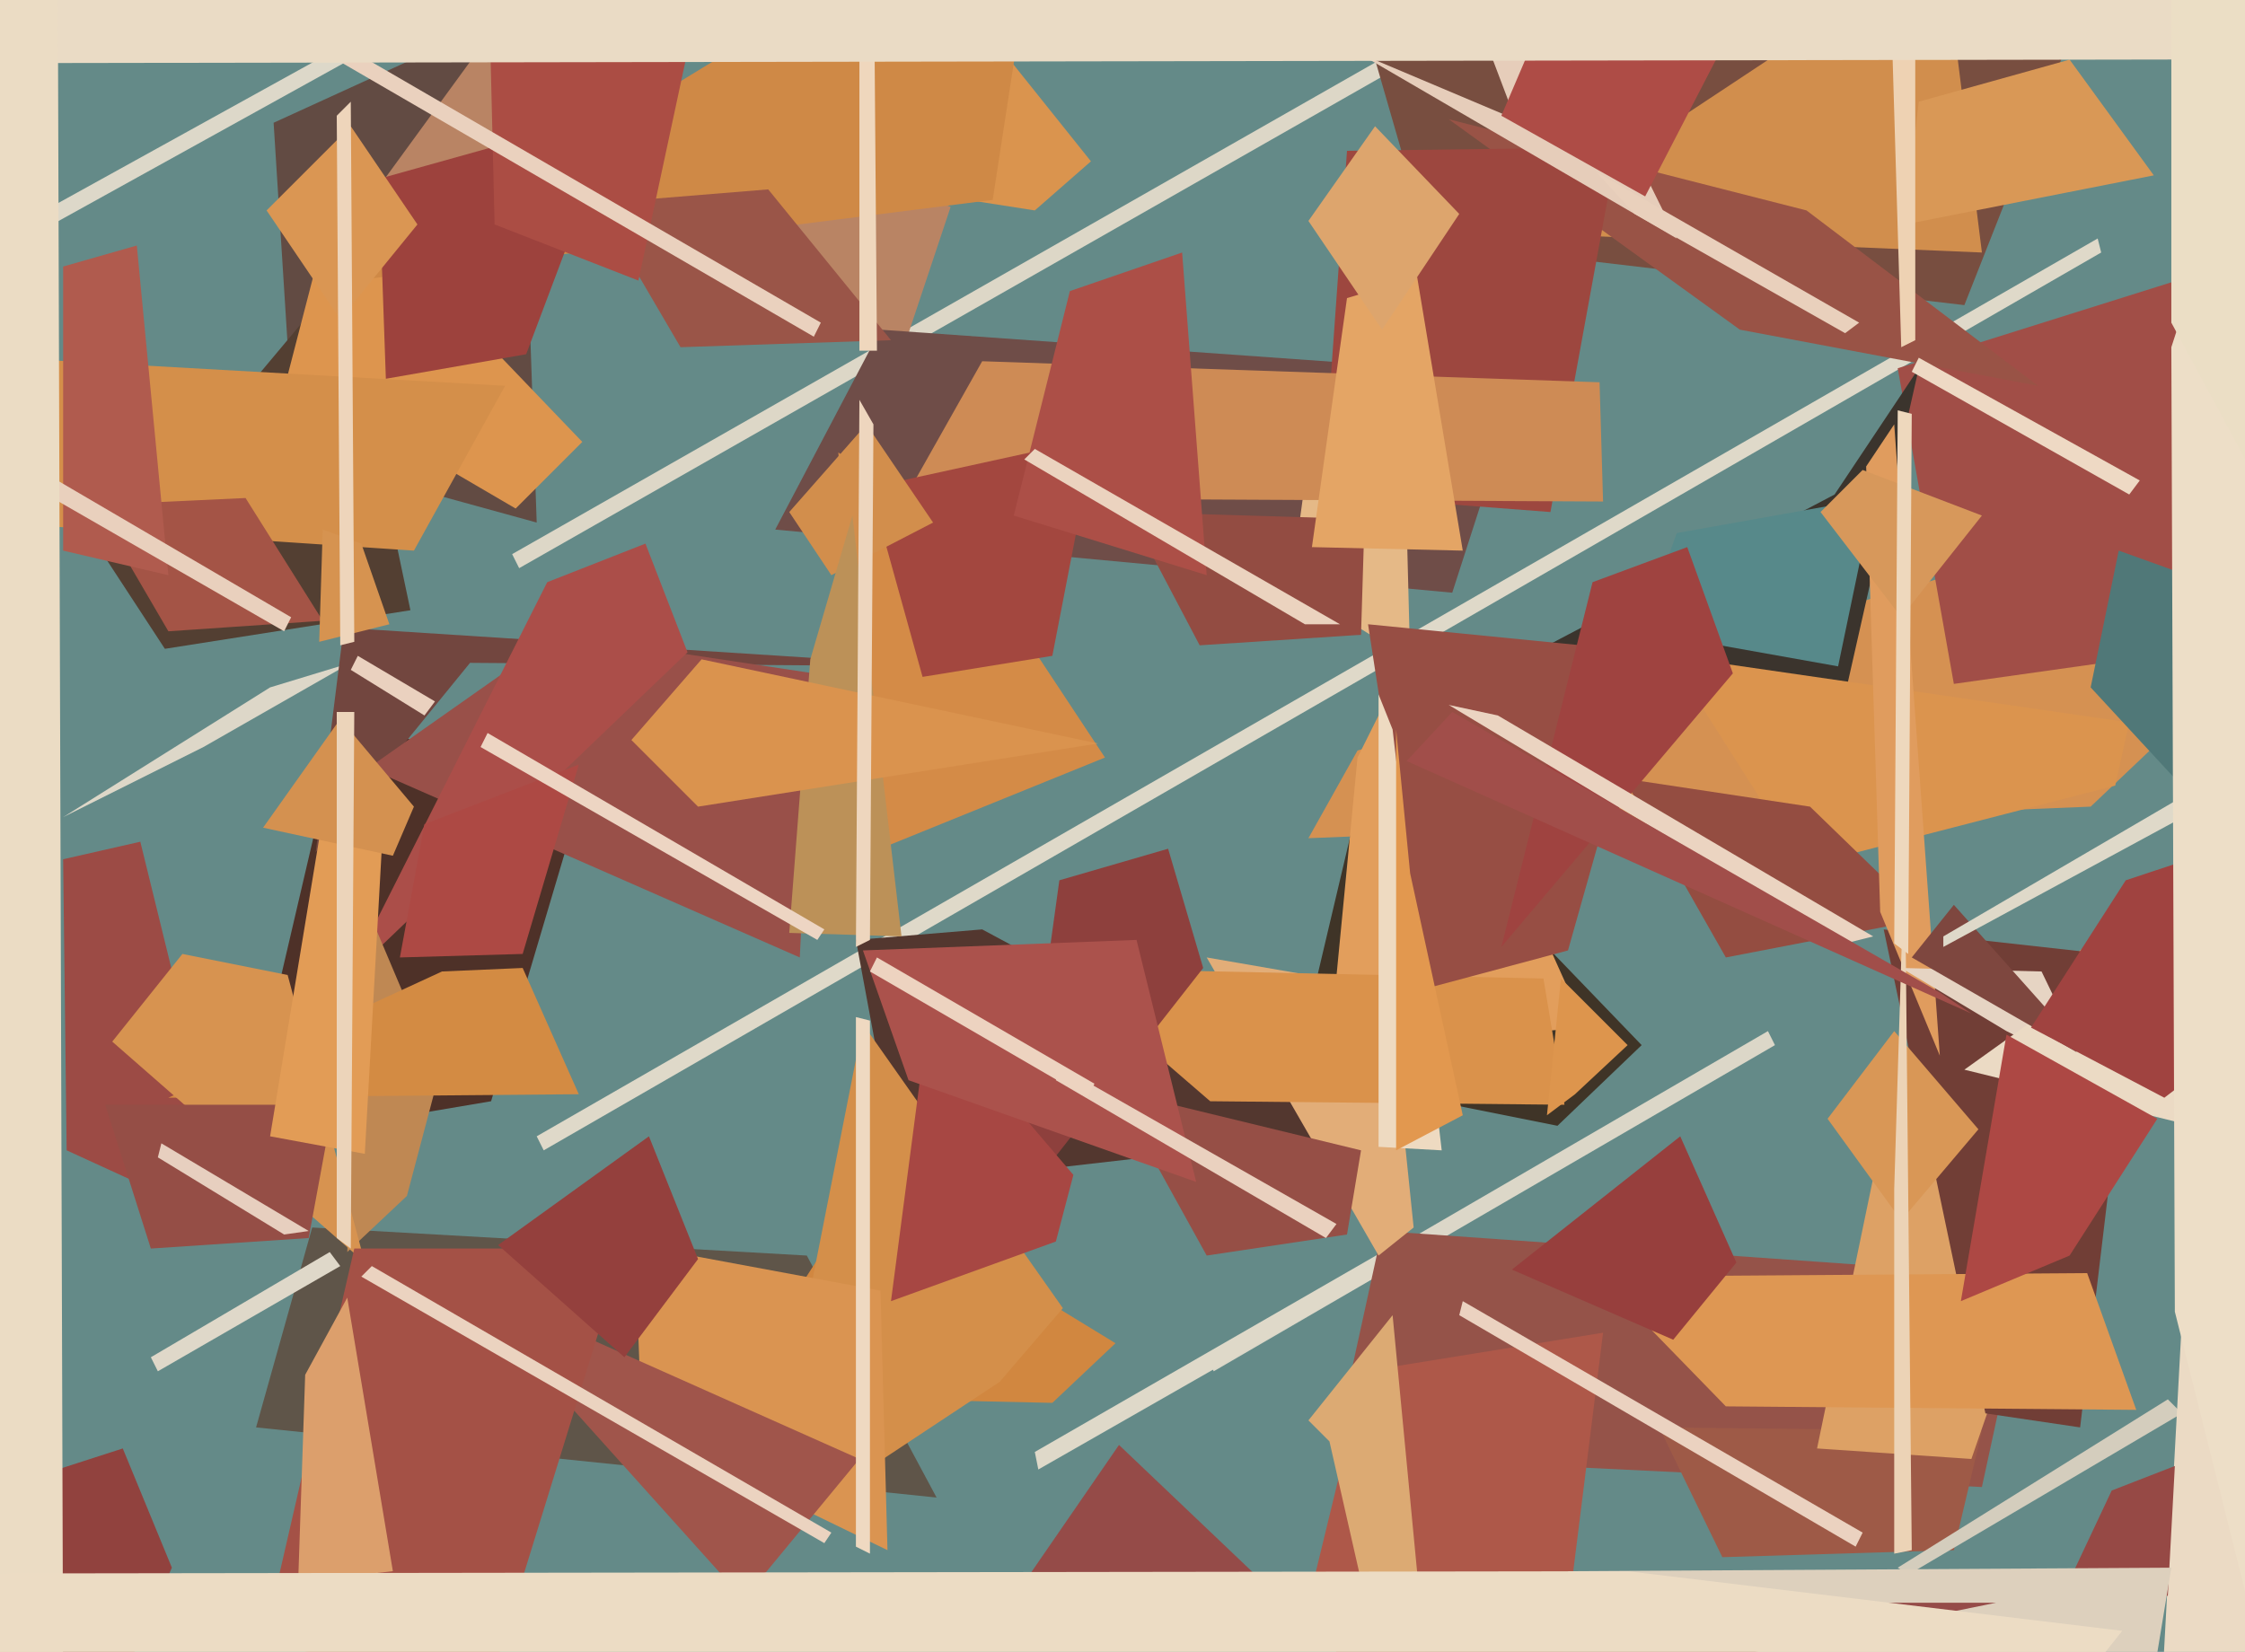 <svg xmlns="http://www.w3.org/2000/svg" width="640px" height="471px">
  <rect width="640" height="471" fill="rgb(100,138,136)"/>
  <polygon points="346,391 344,387 504,294 506,298" fill="rgb(220,215,200)"/>
  <polygon points="295,414 394,357 394,363 296,419" fill="rgb(223,217,201)"/>
  <polygon points="140,314 69,326 97,206 167,223" fill="rgb(78,49,40)"/>
  <polygon points="155,328 153,324 598,68 599,72" fill="rgb(223,217,201)"/>
  <polygon points="148,162 146,158 397,15 399,19" fill="rgb(221,215,199)"/>
  <polygon points="565,424 380,415 394,351 578,364" fill="rgb(149,83,73)"/>
  <polygon points="267,427 73,407 89,350 230,358" fill="rgb(95,85,73)"/>
  <polygon points="58,213 18,233 77,196 100,189" fill="rgb(221,215,200)"/>
  <polygon points="84,130 78,35 148,3 153,149" fill="rgb(98,75,67)"/>
  <polygon points="47,185 30,159 97,79 117,174" fill="rgb(83,63,50)"/>
  <polygon points="596,230 373,239 387,214 715,117" fill="rgb(213,145,82)"/>
  <polygon points="557,442 491,444 473,407 565,408" fill="rgb(158,90,71)"/>
  <polygon points="295,60 263,55 275,1 311,46" fill="rgb(218,148,78)"/>
  <polygon points="82,107 96,53 166,126 147,145" fill="rgb(221,149,78)"/>
  <polygon points="257,338 244,268 280,265 388,323" fill="rgb(83,55,47)"/>
  <polygon points="258,98 106,56 141,8 271,59" fill="rgb(185,132,100)"/>
  <polygon points="227,3 307,-99 283,57 101,80" fill="rgb(207,137,70)"/>
  <polygon points="560,87 407,69 392,17 588,16" fill="rgb(120,78,64)"/>
  <polygon points="344,273 396,282 403,350 393,358" fill="rgb(226,173,120)"/>
  <polygon points="251,94 434,107 414,169 221,151" fill="rgb(111,77,72)"/>
  <polygon points="170,58 219,54 254,97 194,99" fill="rgb(154,85,72)"/>
  <polygon points="18,245 40,240 67,350 19,328" fill="rgb(156,75,69)"/>
  <polygon points="444,321 369,306 390,217 468,298" fill="rgb(63,52,39)"/>
  <polygon points="541,105 732,45 635,184 557,195" fill="rgb(161,78,71)"/>
  <polygon points="418,74 554,-16 565,72 375,64" fill="rgb(209,142,77)"/>
  <polygon points="318,311 388,328 384,352 344,358" fill="rgb(150,79,70)"/>
  <polygon points="108,51 176,32 150,101 110,108" fill="rgb(157,66,61)"/>
  <polygon points="134,189 90,243 98,179 269,190" fill="rgb(114,70,63)"/>
  <polygon points="547,29 590,17 614,50 543,64" fill="rgb(217,152,86)"/>
  <polygon points="118,157 13,150 -52,99 144,110" fill="rgb(212,143,74)"/>
  <polygon points="581,110 496,94 413,34 515,60" fill="rgb(153,83,70)"/>
  <polygon points="452,293 379,299 387,216 403,184" fill="rgb(226,158,92)"/>
  <polygon points="562,416 518,413 540,307 618,254" fill="rgb(221,161,101)"/>
  <polygon points="300,400 208,398 246,339 318,383" fill="rgb(209,135,64)"/>
  <polygon points="402,188 368,167 374,123 401,149" fill="rgb(229,185,135)"/>
  <polygon points="250,100 245,100 245,-185 249,-27" fill="rgb(239,215,189)"/>
  <polygon points="-70,111 -65,103 96,14 98,18" fill="rgb(221,216,201)"/>
  <polygon points="315,216 246,244 239,129 276,157" fill="rgb(212,139,71)"/>
  <polygon points="388,181 342,184 322,146 389,148" fill="rgb(147,76,66)"/>
  <polygon points="593,407 566,403 537,265 609,273" fill="rgb(113,62,54)"/>
  <polygon points="133,-268 197,10 182,80 141,64" fill="rgb(171,77,68)"/>
  <polygon points="446,315 345,314 301,276 440,279" fill="rgb(218,146,75)"/>
  <polygon points="526,198 426,192 523,141 547,105" fill="rgb(59,52,45)"/>
  <polygon points="442,146 377,141 384,43 461,42" fill="rgb(157,71,63)"/>
  <polygon points="478,68 387,15 432,34 335,-222" fill="rgb(230,205,186)"/>
  <polygon points="285,394 217,439 246,292 303,373" fill="rgb(212,143,74)"/>
  <polygon points="447,271 406,282 390,178 471,186" fill="rgb(151,78,68)"/>
  <polygon points="457,143 258,142 280,103 456,109" fill="rgb(206,139,85)"/>
  <polygon points="228,273 105,219 159,181 232,192" fill="rgb(153,80,73)"/>
  <polygon points="248,139 312,125 300,187 263,193" fill="rgb(163,71,63)"/>
  <polygon points="302,251 333,242 343,276 289,345" fill="rgb(142,64,61)"/>
  <polygon points="603,224 514,247 476,187 607,206" fill="rgb(219,148,78)"/>
  <polygon points="156,166 184,155 196,186 99,279" fill="rgb(171,78,73)"/>
  <polygon points="99,357 103,255 125,307 116,341" fill="rgb(191,136,83)"/>
  <polygon points="526,95 466,61 455,49 530,92" fill="rgb(233,208,188)"/>
  <polygon points="549,262 492,273 463,222 516,230" fill="rgb(148,77,65)"/>
  <polygon points="544,449 541,447 618,399 622,403" fill="rgb(212,205,189)"/>
  <polygon points="225,146 247,121 266,149 237,164" fill="rgb(210,142,76)"/>
  <polygon points="546,97 542,99 538,-35 546,-118" fill="rgb(238,210,179)"/>
  <polygon points="469,56 428,33 472,-70 513,-29" fill="rgb(174,76,70)"/>
  <polygon points="553,301 536,260 532,133 540,121" fill="rgb(224,156,94)"/>
  <polygon points="542,276 582,277 596,306 572,294" fill="rgb(230,212,195)"/>
  <polygon points="468,180 478,152 534,142 524,190" fill="rgb(87,137,138)"/>
  <polygon points="253,442 183,408 181,355 251,368" fill="rgb(218,148,81)"/>
  <polygon points="454,166 481,156 494,192 428,270" fill="rgb(159,67,64)"/>
  <polygon points="165,312 48,313 126,277 149,276" fill="rgb(211,139,67)"/>
  <polygon points="92,177 48,180 27,144 70,142" fill="rgb(164,84,70)"/>
  <polygon points="444,484 372,461 389,391 457,380" fill="rgb(174,88,73)"/>
  <polygon points="114,273 121,235 165,218 149,272" fill="rgb(173,73,68)"/>
  <polygon points="526,269 413,201 427,204 534,267" fill="rgb(235,212,193)"/>
  <polygon points="529,441 416,375 417,371 531,437" fill="rgb(235,210,192)"/>
  <polygon points="48,164 18,157 18,76 39,70" fill="rgb(176,91,78)"/>
  <polygon points="625,321 560,305 771,154 597,840" fill="rgb(235,218,196)"/>
  <polygon points="609,402 492,401 456,364 595,363" fill="rgb(222,151,83)"/>
  <polygon points="301,354 254,371 265,287 306,335" fill="rgb(167,71,67)"/>
  <polygon points="104,360 32,297 52,272 82,278" fill="rgb(215,147,80)"/>
  <polygon points="231,188 243,147 257,267 225,266" fill="rgb(188,145,88)"/>
  <polygon points="212,456 159,397 162,379 245,416" fill="rgb(160,85,75)"/>
  <polygon points="431,362 479,324 495,360 477,382" fill="rgb(151,63,61)"/>
  <polygon points="344,164 289,147 305,83 337,72" fill="rgb(172,79,71)"/>
  <polygon points="140,479 75,469 101,356 178,356" fill="rgb(164,81,70)"/>
  <polygon points="30,315 95,315 88,353 43,356" fill="rgb(149,78,70)"/>
  <polygon points="-25,119 1,128 83,176 81,180" fill="rgb(233,208,189)"/>
  <polygon points="4,423 35,413 49,447 -34,633" fill="rgb(145,66,62)"/>
  <polygon points="104,329 77,324 92,233 110,221" fill="rgb(226,156,86)"/>
  <polygon points="199,230 180,211 200,188 313,212" fill="rgb(218,147,78)"/>
  <polygon points="87,392 99,370 112,448 85,451" fill="rgb(220,159,108)"/>
  <polygon points="232,96 89,13 91,9 234,92" fill="rgb(234,209,190)"/>
  <polygon points="411,328 393,327 393,198 397,208" fill="rgb(238,218,193)"/>
  <polygon points="1205,16 -2,18 -261,-15 387,-495" fill="rgb(234,219,197)"/>
  <polygon points="178,387 142,355 185,324 199,359" fill="rgb(148,64,61)"/>
  <polygon points="373,405 397,375 416,574 379,411" fill="rgb(220,170,115)"/>
  <polygon points="657,262 596,196 604,157 682,185" fill="rgb(80,120,120)"/>
  <polygon points="592,300 545,273 557,258 590,295" fill="rgb(126,71,63)"/>
  <polygon points="554,270 554,267 643,215 650,218" fill="rgb(223,217,201)"/>
  <polygon points="246,271 324,268 341,337 259,308" fill="rgb(171,82,76)"/>
  <polygon points="121,204 100,191 102,187 124,200" fill="rgb(234,209,191)"/>
  <polygon points="92,151 103,155 111,178 91,183" fill="rgb(214,147,80)"/>
  <polygon points="76,60 100,36 119,64 97,91" fill="rgb(218,150,83)"/>
  <polygon points="248,268 244,270 245,114 249,121" fill="rgb(238,214,190)"/>
  <polygon points="602,425 620,418 618,455 586,459" fill="rgb(150,73,69)"/>
  <polygon points="441,318 445,279 464,298 449,312" fill="rgb(221,149,77)"/>
  <polygon points="599,568 621,868 447,448 619,447" fill="rgb(221,208,189)"/>
  <polygon points="248,443 244,441 244,290 248,291" fill="rgb(239,217,193)"/>
  <polygon points="45,330 46,326 88,351 81,352" fill="rgb(231,207,191)"/>
  <polygon points="97,184 96,33 100,29 101,183" fill="rgb(238,213,187)"/>
  <polygon points="607,141 545,106 547,102 610,137" fill="rgb(238,217,196)"/>
  <polygon points="542,348 521,319 540,294 564,322" fill="rgb(217,151,86)"/>
  <polygon points="579,293 606,251 769,197 617,313" fill="rgb(160,67,64)"/>
  <polygon points="235,440 103,364 106,361 237,437" fill="rgb(235,211,192)"/>
  <polygon points="543,241 545,442 540,443 540,339" fill="rgb(236,211,182)"/>
  <polygon points="18,483 -499,692 -178,-53 16,-159" fill="rgb(235,220,196)"/>
  <polygon points="112,244 75,236 97,205 118,230" fill="rgb(212,145,80)"/>
  <polygon points="378,353 301,308 302,304 381,349" fill="rgb(234,209,191)"/>
  <polygon points="569,457 288,457 319,412 402,491" fill="rgb(149,75,72)"/>
  <polygon points="670,573 620,374 619,99 654,-9" fill="rgb(237,222,199)"/>
  <polygon points="605,465 252,911 -257,449 464,448" fill="rgb(236,220,196)"/>
  <polygon points="401,217 414,203 553,283 562,289" fill="rgb(161,78,74)"/>
  <polygon points="233,268 137,213 139,209 235,265" fill="rgb(237,213,195)"/>
  <polygon points="417,157 374,156 384,85 404,79" fill="rgb(228,165,101)"/>
  <polygon points="43,387 94,357 97,361 45,391" fill="rgb(223,216,201)"/>
  <polygon points="292,131 295,128 382,178 372,178" fill="rgb(235,211,191)"/>
  <polygon points="590,358 559,371 572,295 615,319" fill="rgb(173,72,68)"/>
  <polygon points="542,176 519,146 531,134 565,147" fill="rgb(215,152,91)"/>
  <polygon points="885,584 619,92 619,-53 795,-373" fill="rgb(235,222,197)"/>
  <polygon points="100,356 96,353 96,203 101,203" fill="rgb(236,212,186)"/>
  <polygon points="310,313 248,277 250,273 312,309" fill="rgb(237,211,192)"/>
  <polygon points="398,208 402,249 417,318 398,328" fill="rgb(226,152,79)"/>
  <polygon points="373,63 392,36 416,61 394,94" fill="rgb(221,165,109)"/>
  <polygon points="544,272 540,269 541,117 545,118" fill="rgb(238,216,189)"/>
</svg>